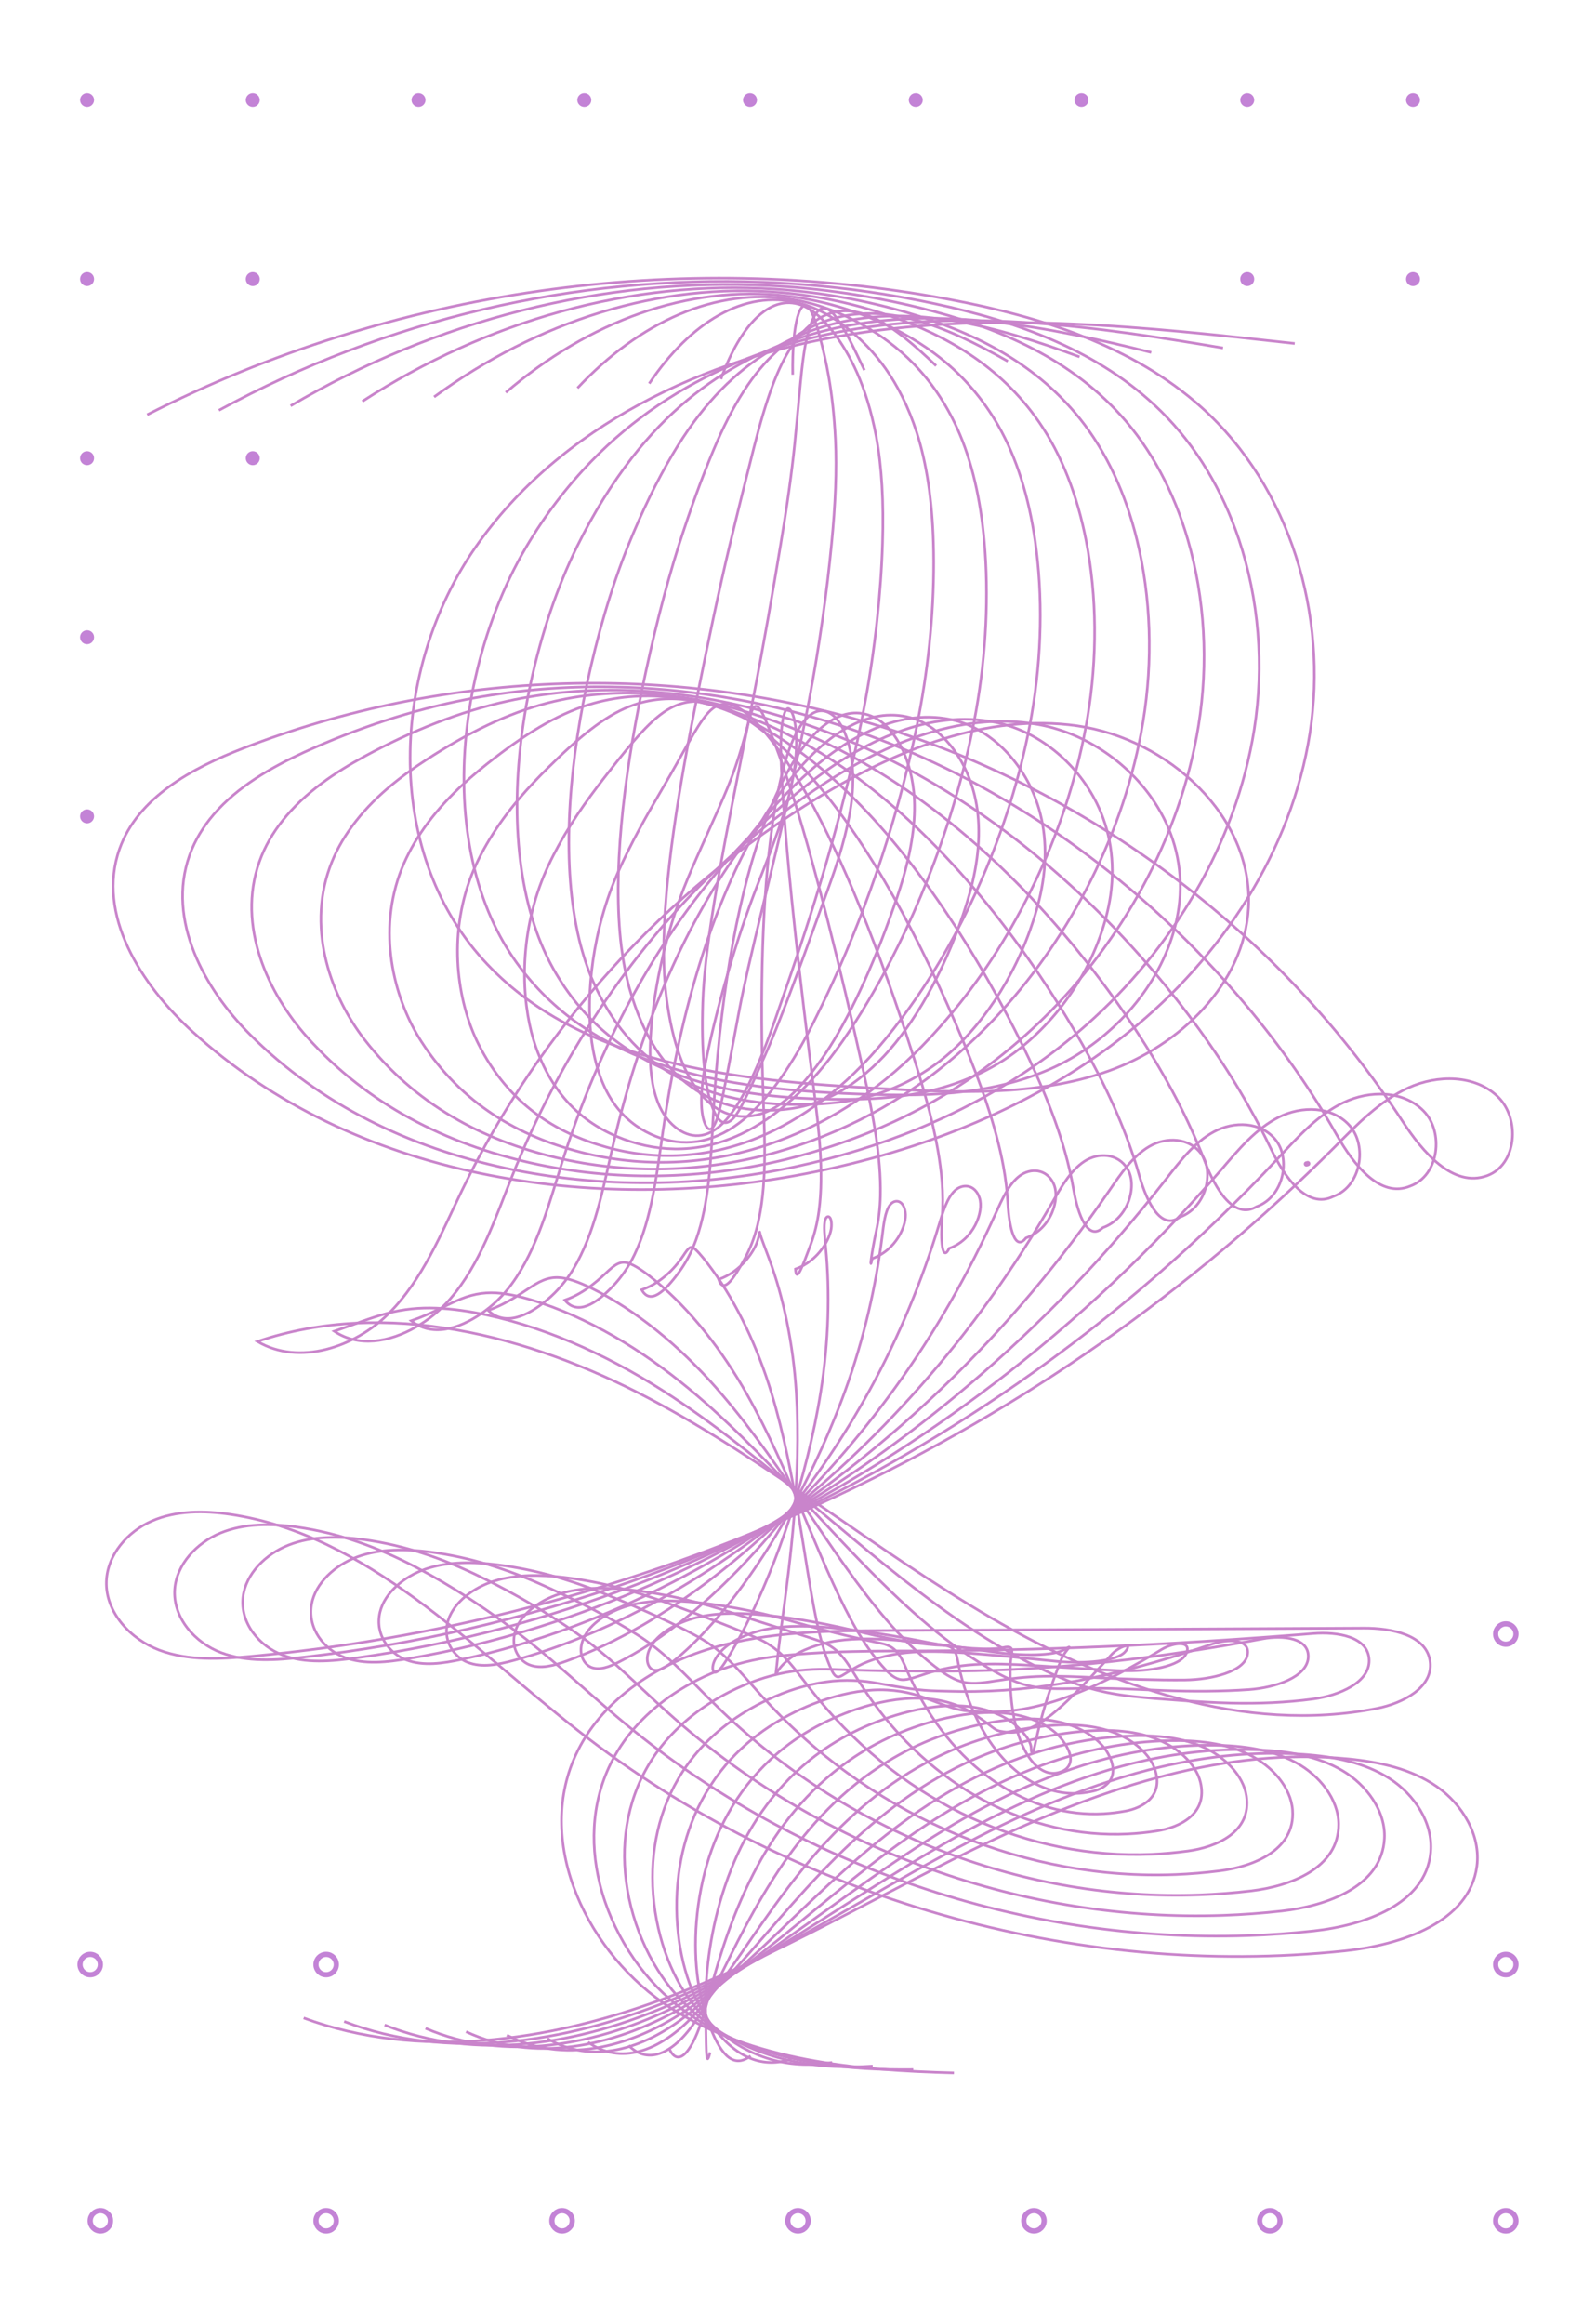 <?xml version="1.0" encoding="UTF-8"?><svg id="Layer_2" xmlns="http://www.w3.org/2000/svg" xmlns:xlink="http://www.w3.org/1999/xlink" viewBox="0 0 305.79 444.97"><defs><style>.cls-1{stroke:#c984cb;stroke-width:.5px;}.cls-1,.cls-2,.cls-3,.cls-4{fill:none;}.cls-1,.cls-4{stroke-miterlimit:10;}.cls-5{fill:#c383d6;}.cls-5,.cls-2{stroke-width:0px;}.cls-6{clip-path:url(#clippath);}.cls-3{stroke:#c984cb;stroke-linecap:round;stroke-linejoin:round;}.cls-4{stroke:#c383d6;}</style><clipPath id="clippath"><rect class="cls-2" width="305.79" height="444.97"/></clipPath></defs><g id="Layer_1-2"><g class="cls-6"><circle class="cls-5" cx="48.43" cy="53.44" r="1.34"/><circle class="cls-5" cx="16.68" cy="53.44" r="1.34"/><circle class="cls-5" cx="48.43" cy="19.15" r="1.34"/><circle class="cls-5" cx="16.68" cy="19.15" r="1.34"/><circle class="cls-5" cx="80.19" cy="19.15" r="1.34"/><circle class="cls-5" cx="16.68" cy="156.31" r="1.34"/><circle class="cls-5" cx="16.68" cy="122.02" r="1.34"/><circle class="cls-5" cx="48.43" cy="87.73" r="1.34"/><circle class="cls-5" cx="16.68" cy="87.73" r="1.34"/><circle class="cls-4" cx="19.23" cy="425.22" r="1.95"/><circle class="cls-4" cx="62.49" cy="425.22" r="1.95"/><circle class="cls-4" cx="107.69" cy="425.22" r="1.95"/><circle class="cls-4" cx="152.89" cy="425.22" r="1.95"/><circle class="cls-4" cx="198.1" cy="425.22" r="1.95"/><circle class="cls-4" cx="243.3" cy="425.22" r="1.95"/><circle class="cls-4" cx="288.51" cy="425.22" r="1.95"/><circle class="cls-4" cx="288.51" cy="376.16" r="1.95"/><circle class="cls-4" cx="17.28" cy="376.16" r="1.95"/><circle class="cls-4" cx="62.49" cy="376.16" r="1.95"/><ellipse class="cls-4" cx="288.51" cy="312.87" rx="1.95" ry="1.95"/><circle class="cls-5" cx="111.95" cy="19.15" r="1.34"/><circle class="cls-5" cx="143.7" cy="19.15" r="1.34"/><circle class="cls-5" cx="175.46" cy="19.15" r="1.34"/><circle class="cls-5" cx="207.21" cy="19.15" r="1.34"/><circle class="cls-5" cx="238.97" cy="53.44" r="1.34"/><circle class="cls-5" cx="238.97" cy="19.15" r="1.34"/><circle class="cls-5" cx="270.73" cy="53.44" r="1.34"/><circle class="cls-5" cx="270.73" cy="19.15" r="1.34"/><line class="cls-3" x1="250.3" y1="222.87" x2="250.56" y2="222.8"/></g><path class="cls-1" d="M28.2,79.41c46.96-23.94,101.93-31.83,153.73-22.07,17.45,3.29,35.14,8.85,48.34,20.72,16.95,15.25,24.19,39.75,20.71,62.28-3.49,22.53-16.87,42.89-34.63,57.19-17.76,14.3-39.64,22.88-62.03,27.21-40.91,7.92-86.59.84-117.42-27.19-9.87-8.97-18.47-22.41-14-34.98,3.51-9.89,13.85-15.47,23.64-19.27,39.22-15.25,83.69-16.58,123.75-3.71,40.06,12.87,75.43,39.86,98.43,75.1,3.81,5.84,9.66,12.82,16.21,10.42,5.71-2.08,6.41-10.91,2.04-15.13-4.37-4.22-11.54-4.22-17.07-1.72-5.54,2.51-9.85,7.02-14.14,11.33-55.11,55.23-129.93,90.38-207.62,97.55-5.9.54-12.03.9-17.58-1.17-5.55-2.08-10.37-7.25-10.17-13.17.17-5.09,4.04-9.54,8.71-11.57,4.67-2.03,9.99-2.01,15.02-1.27,26.27,3.89,45.82,25.18,66.76,41.51,41.14,32.09,94.91,47.5,146.8,42.07,10.76-1.13,23.84-5.44,25.28-16.17.79-5.94-2.75-11.86-7.67-15.28-4.93-3.42-11.01-4.73-16.98-5.31-23.37-2.28-46.6,5.43-67.85,15.43-21.24,10-41.4,22.41-63.42,30.56-22.02,8.15-46.84,11.76-68.86,3.62"/><path class="cls-1" d="M41.94,78.56c31.92-17.37,68.2-25.93,104.22-24.53,11.07.43,22.11,1.8,33.01,4.14,15.62,3.36,31.5,8.95,43.29,20.59,6.78,6.69,11.76,15.16,14.89,24.46,3.85,11.47,4.89,24.22,2.96,36.43-3.5,22.12-15.94,42.27-32.08,56.53-3.34,2.95-6.83,5.66-10.43,8.15-13.81,9.52-29.44,15.6-45.3,19.04-18.21,3.94-37.45,4.22-55.58.31-18.3-3.94-35.48-12.06-49.06-25.64-8.6-8.6-15.98-21.79-11.55-34.25,1.05-2.95,2.66-5.54,4.63-7.84,4.58-5.35,11.11-9.05,17.28-11.89,10.24-4.67,20.63-8.09,31.19-10.14,17.08-3.3,34.67-3.14,51.99.04,9.02,1.66,17.95,4.14,26.66,7.45,24.07,9.14,46.36,24.52,64.77,44.36,6.74,7.27,12.95,15.15,18.31,23.38,1.76,2.69,3.41,5.42,4.98,8.17,3.21,5.64,8.28,12.22,14.08,9.78,5.57-2.03,6.46-10.36,2.58-14.35-3.87-3.99-10.35-4.02-15.31-1.67-4.96,2.35-8.77,6.6-12.56,10.66-15.01,16.06-31.77,30.55-49.92,43.14-31.82,22.08-67.78,38.3-105.09,46.96-10.48,2.43-21.06,4.26-31.7,5.46-5.32.6-10.85,1.02-15.84-.86-4.98-1.88-9.28-6.66-8.88-12.16.35-4.73,4.17-8.86,8.74-10.74,4.57-1.88,9.75-1.85,14.67-1.15,8.14,1.16,15.65,3.94,22.76,7.66,6.73,3.52,13.18,7.78,19.08,12.22,6.11,4.6,11.68,9.77,17.43,14.71,1.29,1.11,2.59,2.21,3.89,3.28,33.25,27.37,76.3,41.8,118.91,40.37,4.24-.14,8.47-.44,12.69-.9,9.68-1.05,21.52-5.07,22.46-15.04.26-2.81-.52-5.6-1.98-8.08-1.42-2.4-3.49-4.51-5.87-6.05-4.83-3.12-10.74-4.23-16.52-4.64-9.23-.65-18.38.31-27.31,2.39-12.98,3.04-25.41,8.4-37.02,14.47-13.71,7.14-26.71,15.33-40.05,22.29-5.74,3-11.55,5.78-17.52,8.18-19.81,7.96-42.15,11.41-61.9,3.81"/><path class="cls-1" d="M55.68,77.7c27.91-16.42,59.86-24.62,91.61-23.02,9.76.49,19.5,1.92,29.12,4.3,13.79,3.42,27.87,9.05,38.24,20.45,5.96,6.55,10.29,14.81,12.93,23.89,3.26,11.19,3.99,23.65,2.05,35.62-3.51,21.71-15.01,41.65-29.53,55.87-3,2.94-6.13,5.65-9.34,8.14-12.31,9.53-26.14,15.58-40.11,19.03-16.07,3.93-33.01,4.28-48.97.68-16.11-3.63-31.23-11.08-42.89-24.15-7.35-8.24-13.49-21.17-9.09-33.52,1.04-2.93,2.58-5.52,4.43-7.85,4.3-5.45,10.24-9.34,15.75-12.33,9.13-4.95,18.15-8.54,27.3-10.55,14.79-3.25,30.05-2.63,45.22.95,7.9,1.87,15.74,4.54,23.41,8.02,21.18,9.61,40.93,25.32,57.38,45.35,6.02,7.34,11.59,15.28,16.15,23.4,1.5,2.65,2.88,5.32,4.16,7.97,2.61,5.45,6.9,11.63,11.96,9.14,5.43-1.97,6.5-9.8,3.12-13.57-3.37-3.77-9.17-3.81-13.55-1.62-4.38,2.19-7.69,6.17-10.98,9.99-13.04,15.1-27.73,28.98-43.8,41.18-28.16,21.42-60.39,37.68-93.72,46.63-9.37,2.51-18.81,4.44-28.28,5.75-4.74.65-9.68,1.13-14.1-.55-4.42-1.68-8.2-6.08-7.59-11.16.53-4.37,4.3-8.19,8.78-9.92,4.47-1.73,9.52-1.69,14.31-1.03,7.94,1.09,15.28,3.65,22.26,7.06,6.61,3.22,13.02,7,18.48,10.82,5.67,3.95,10.41,8.68,15.42,13.3,1.13,1.04,2.26,2.06,3.4,3.06,29.09,25.55,67.32,39.04,105.14,37.71,3.76-.13,7.52-.41,11.26-.83,8.59-.97,19.2-4.69,19.64-13.91.13-2.59-.72-5.17-2.21-7.45-1.45-2.21-3.49-4.14-5.83-5.52-4.74-2.82-10.47-3.74-16.07-3.97-8.93-.38-17.74.82-26.23,3.12-12.36,3.38-23.94,8.96-34.58,15.18-12.57,7.28-24.24,15.5-36.14,22.36-5.11,2.96-10.28,5.68-15.57,8.02-17.61,7.77-37.46,11.07-54.93,3.99"/><path class="cls-1" d="M69.42,76.85c23.9-15.47,51.53-23.31,79.01-21.5,8.45.55,16.88,2.03,25.24,4.46,11.96,3.49,24.24,9.16,33.2,20.31,5.15,6.42,8.82,14.46,10.98,23.31,2.67,10.91,3.09,23.07,1.15,34.81-3.52,21.3-14.08,41.03-26.97,55.21-2.67,2.94-5.43,5.64-8.25,8.13-10.81,9.53-22.83,15.56-34.91,19.01-13.93,3.93-28.57,4.33-42.36,1.05-13.92-3.31-27-10.1-36.73-22.67-6.1-7.89-10.99-20.54-6.63-32.79,1.03-2.9,2.5-5.51,4.23-7.87,4.02-5.54,9.37-9.62,14.21-12.77,8.03-5.22,15.68-8.99,23.42-10.96,12.5-3.19,25.43-2.11,38.44,1.86,6.78,2.07,13.53,4.94,20.15,8.59,18.29,10.08,35.5,26.12,49.99,46.34,5.31,7.41,10.22,15.41,13.99,23.41,1.24,2.62,2.35,5.22,3.33,7.77,2.03,5.25,5.53,11.04,9.84,8.5,5.29-1.92,6.54-9.25,3.66-12.79-2.86-3.54-7.99-3.6-11.78-1.58-3.8,2.03-6.61,5.74-9.39,9.32-11.07,14.15-23.68,27.41-37.67,39.23-24.51,20.75-53,37.05-82.35,46.3-8.25,2.59-16.55,4.63-24.87,6.04-4.16.71-8.5,1.24-12.36-.23-3.86-1.48-7.11-5.49-6.29-10.16.71-4.01,4.44-7.52,8.81-9.1,4.38-1.58,9.28-1.52,13.96-.91,7.73,1.01,14.92,3.36,21.76,6.45,6.49,2.92,12.85,6.21,17.89,9.41,5.22,3.3,9.13,7.6,13.41,11.89.97.96,1.94,1.91,2.91,2.85,24.92,23.74,58.34,36.27,91.37,35.05,3.29-.12,6.57-.38,9.84-.76,7.5-.88,16.88-4.31,16.83-12.78-.01-2.38-.93-4.74-2.44-6.82-1.47-2.01-3.49-3.76-5.78-4.99-4.64-2.51-10.2-3.24-15.61-3.31-8.63-.1-17.1,1.32-25.16,3.85-11.74,3.71-22.46,9.56-32.14,15.89-11.41,7.46-21.78,15.66-32.23,22.42-4.49,2.92-9,5.58-13.63,7.87-15.4,7.57-32.76,10.72-47.96,4.18"/><path class="cls-1" d="M83.17,76c19.89-14.52,43.19-22,66.4-19.99,7.14.61,14.27,2.15,21.35,4.62,10.12,3.56,20.61,9.26,28.15,20.17,4.34,6.28,7.35,14.11,9.03,22.73,2.08,10.63,2.18,22.5.24,34-3.54,20.88-13.14,40.42-24.42,54.55-2.33,2.93-4.73,5.63-7.16,8.12-9.3,9.54-19.52,15.57-29.71,19-11.78,3.96-24.13,4.39-35.75,1.42-11.72-3-22.79-9.14-30.56-21.18-4.87-7.55-8.5-19.92-4.17-32.05,1.03-2.87,2.43-5.48,4.03-7.88,3.75-5.62,8.5-9.89,12.68-13.21,6.93-5.5,13.21-9.43,19.53-11.37,10.2-3.14,20.81-1.6,31.67,2.77,5.66,2.28,11.32,5.33,16.9,9.16,15.41,10.56,30.07,26.92,42.6,47.33,4.59,7.47,8.85,15.55,11.83,23.43.98,2.58,1.81,5.11,2.51,7.58,1.44,5.06,4.15,10.44,7.71,7.86,5.16-1.86,6.57-8.69,4.2-12.01-2.37-3.31-6.8-3.4-10.02-1.53-3.22,1.87-5.52,5.31-7.81,8.65-9.1,13.2-19.63,25.84-31.55,37.27-20.86,20.08-45.61,36.43-70.97,45.97-7.14,2.67-14.3,4.81-21.45,6.33-3.58.76-7.32,1.35-10.62.08-3.29-1.27-6.03-4.91-5-9.15.89-3.65,4.57-6.85,8.85-8.28,4.28-1.43,9.05-1.36,13.61-.79,7.53.94,14.55,3.08,21.25,5.85,6.36,2.62,12.69,5.43,17.29,8,4.77,2.64,7.85,6.51,11.4,10.47.8.89,1.61,1.77,2.42,2.63,20.76,21.92,49.36,33.5,77.6,32.38,2.81-.11,5.61-.35,8.41-.7,6.41-.8,14.56-3.93,14.01-11.64-.15-2.17-1.14-4.32-2.67-6.19-1.49-1.82-3.49-3.38-5.74-4.47-4.55-2.21-9.93-2.74-15.15-2.64-8.34.17-16.46,1.83-24.09,4.57-11.12,4.04-20.98,10.13-29.7,16.6-10.26,7.62-19.32,15.83-28.32,22.49-3.86,2.88-7.73,5.48-11.69,7.71-13.19,7.38-28.07,10.37-40.99,4.36"/><path class="cls-1" d="M96.91,75.15c15.88-13.57,34.85-20.69,53.79-18.47,5.84.68,11.66,2.26,17.46,4.78,8.29,3.62,16.98,9.36,23.11,20.04,3.52,6.14,5.88,13.75,7.07,22.16,1.48,10.35,1.28,21.92-.67,33.19-3.55,20.47-12.21,39.8-21.87,53.89-2,2.92-4.03,5.62-6.07,8.11-7.8,9.55-16.2,15.56-24.52,18.98-9.63,3.97-19.69,4.45-29.13,1.79-9.53-2.68-18.6-8.2-24.4-19.69-3.65-7.22-6.01-19.3-1.72-31.32,1.02-2.85,2.36-5.46,3.84-7.9,3.48-5.72,7.62-10.16,11.15-13.65,5.82-5.76,10.74-9.88,15.65-11.78,7.91-3.08,16.18-1.08,24.9,3.69,4.54,2.48,9.11,5.73,13.64,9.73,12.52,11.03,24.64,27.72,35.21,48.32,3.87,7.54,7.47,15.68,9.67,23.45.72,2.54,1.28,5.01,1.69,7.38.84,4.87,2.77,9.85,5.59,7.22,5.02-1.8,6.61-8.14,4.74-11.23-1.87-3.08-5.62-3.19-8.26-1.48-2.64,1.71-4.43,4.89-6.22,7.98-7.1,12.26-15.59,24.26-25.43,35.32-17.21,19.42-38.22,35.8-59.6,45.63-6.02,2.75-12.04,4.99-18.04,6.62-3,.82-6.15,1.47-8.88.39-2.73-1.07-4.95-4.32-3.71-8.15,1.08-3.29,4.7-6.17,8.88-7.45,4.18-1.28,8.81-1.2,13.25-.68,7.33.87,14.19,2.79,20.75,5.25,6.24,2.32,12.52,4.66,16.7,6.59,4.32,2,6.57,5.44,9.4,9.06.64.82,1.29,1.62,1.93,2.41,16.6,20.11,40.38,30.73,63.83,29.72,2.33-.1,4.66-.32,6.98-.63,5.32-.72,12.23-3.55,11.2-10.51-.29-1.96-1.34-3.89-2.89-5.57-1.51-1.62-3.49-3.01-5.69-3.94-4.45-1.91-9.66-2.25-14.69-1.97-8.04.45-15.82,2.32-23.01,5.3-10.51,4.34-19.51,10.7-27.26,17.31-9.12,7.77-16.88,15.98-24.4,22.55-3.24,2.83-6.45,5.38-9.74,7.55-10.98,7.19-23.38,10.03-34.02,4.55"/><path class="cls-1" d="M110.65,74.3c11.87-12.63,26.51-19.38,41.18-16.96,4.53.74,9.04,2.38,13.58,4.94,6.46,3.69,13.34,9.46,18.06,19.9,2.71,6,4.41,13.4,5.12,21.58.89,10.07.38,21.35-1.58,32.38-3.56,20.06-11.28,39.18-19.32,53.23-1.66,2.91-3.33,5.61-4.98,8.1-6.3,9.55-12.89,15.55-19.32,18.97-7.48,3.97-15.24,4.5-22.52,2.16-7.34-2.36-14.41-7.31-18.23-18.2-2.43-6.93-3.52-18.68.74-30.59,1.01-2.82,2.28-5.44,3.64-7.91,3.2-5.81,6.75-10.43,9.62-14.09,4.72-6.02,8.27-10.32,11.76-12.19,5.61-3.03,11.56-.57,18.12,4.6,3.42,2.69,6.9,6.13,10.39,10.29,9.63,11.51,19.2,28.52,27.82,49.31,3.15,7.61,6.1,15.81,7.51,23.47.46,2.5.74,4.91.86,7.18.25,4.67,1.4,9.26,3.47,6.57,4.88-1.75,6.64-7.58,5.27-10.45-1.37-2.86-4.43-2.98-6.49-1.43-2.06,1.55-3.35,4.46-4.64,7.31-5.12,11.31-11.54,22.69-19.3,33.37-13.56,18.75-30.83,35.18-48.23,45.3-4.91,2.83-9.78,5.17-14.63,6.91-2.42.87-4.97,1.58-7.14.71-2.17-.87-3.87-3.74-2.42-7.14,1.25-2.93,4.84-5.5,8.92-6.63,4.09-1.13,8.58-1.03,12.9-.56,7.12.79,13.82,2.5,20.25,4.64,6.11,2.02,12.35,3.88,16.1,5.19,3.87,1.35,5.29,4.35,7.39,7.65.48.75.96,1.48,1.44,2.19,12.43,18.29,31.4,27.97,50.07,27.06,1.86-.09,3.71-.28,5.55-.57,4.23-.64,9.91-3.18,8.38-9.38-.43-1.75-1.55-3.46-3.12-4.94-1.53-1.43-3.49-2.63-5.65-3.42-4.36-1.61-9.39-1.75-14.23-1.3-7.74.73-15.18,2.83-21.94,6.02-9.89,4.67-18.03,11.27-24.82,18.02-7.97,7.92-14.42,16.14-20.49,22.61-2.61,2.78-5.17,5.29-7.8,7.4-8.76,7.02-18.69,9.68-27.05,4.74"/><path class="cls-1" d="M124.39,73.44c7.86-11.68,18.18-18.07,28.57-15.44,3.22.8,6.44,2.48,9.69,5.1,4.64,3.74,9.71,9.56,13.01,19.76,1.89,5.87,2.94,13.05,3.17,21.01.3,9.79-.52,20.77-2.48,31.57-3.57,19.64-10.35,38.56-16.76,52.57-1.33,2.9-2.64,5.6-3.89,8.09-4.81,9.55-9.57,15.54-14.12,18.96-5.32,3.98-10.8,4.56-15.91,2.53-5.14-2.05-10.21-6.49-12.06-16.71-1.22-6.68-1.03-18.05,3.2-29.86,1-2.8,2.21-5.42,3.44-7.92,2.92-5.9,5.88-10.7,8.08-14.54,3.61-6.28,5.81-10.76,7.88-12.6,3.33-2.96,6.94-.05,11.35,5.51,2.3,2.89,4.69,6.53,7.13,10.86,6.74,11.98,13.77,29.32,20.43,50.3,2.44,7.68,4.73,15.94,5.35,23.49.2,2.46.2,4.81.04,6.98-.34,4.48.02,8.67,1.35,5.93,4.74-1.69,6.68-7.03,5.81-9.67-.87-2.63-3.25-2.77-4.73-1.38-1.48,1.39-2.26,4.03-3.06,6.64-3.15,10.35-7.51,21.11-13.18,31.41-9.94,18.06-23.41,34.59-36.85,44.97-3.79,2.92-7.53,5.35-11.21,7.21-1.84.93-3.8,1.69-5.4,1.02-1.6-.67-2.79-3.16-1.12-6.14,1.43-2.57,4.97-4.83,8.95-5.81,3.99-.98,8.34-.87,12.55-.44,6.92.72,13.45,2.21,19.74,4.04,5.99,1.72,12.19,3.1,15.5,3.78,3.42.7,4.01,3.27,5.38,6.24.31.67.63,1.33.95,1.98,8.27,16.48,22.42,25.2,36.3,24.4,1.38-.08,2.75-.25,4.12-.5,3.14-.56,7.59-2.8,5.57-8.25-.57-1.53-1.75-3.04-3.35-4.31-1.55-1.24-3.5-2.25-5.61-2.89-4.26-1.3-9.12-1.25-13.78-.63-7.45,1-14.54,3.33-20.87,6.75-9.27,5-16.55,11.83-22.38,18.73-6.82,8.07-11.97,16.31-16.58,22.68-1.98,2.74-3.89,5.19-5.86,7.24-6.54,6.83-14,9.33-20.08,4.92"/><path class="cls-1" d="M138.13,72.59c3.85-10.73,9.83-16.73,15.97-13.93,1.91.87,3.83,2.6,5.8,5.26,2.82,3.81,6.08,9.67,7.97,19.62,1.08,5.73,1.47,12.7,1.22,20.43-.29,9.51-1.42,20.2-3.39,30.76-3.58,19.23-9.41,37.94-14.21,51.91-.99,2.89-1.94,5.59-2.8,8.08-3.31,9.56-6.23,15.53-8.93,18.94-3.14,3.98-6.36,4.61-9.3,2.9-2.95-1.73-5.95-5.72-5.9-15.22.03-6.48,1.46-17.43,5.66-29.13.99-2.77,2.13-5.4,3.24-7.94,2.64-6,5.01-10.97,6.55-14.98,2.51-6.53,3.34-11.21,3.99-13.01,1.05-2.91,2.32.47,4.57,6.42,1.18,3.1,2.48,6.92,3.88,11.43,3.85,12.45,8.34,30.12,13.04,51.29,1.72,7.75,3.36,16.08,3.19,23.5-.05,2.42-.33,4.71-.79,6.78-.94,4.29-1.36,8.07-.78,5.29,4.61-1.63,6.72-6.48,6.35-8.89-.37-2.41-2.07-2.57-2.97-1.34-.91,1.23-1.18,3.6-1.47,5.98-1.17,9.39-3.47,19.54-7.06,29.46-6.3,17.4-16,33.96-25.48,44.64-2.67,3-5.27,5.54-7.8,7.5-1.26.98-2.62,1.81-3.66,1.33-1.04-.47-1.7-2.57.17-5.14,1.61-2.21,5.1-4.16,8.99-4.98,3.89-.83,8.11-.71,12.19-.32,6.71.64,13.09,1.92,19.24,3.44,5.86,1.43,12.03,2.32,14.91,2.37,2.98.05,2.72,2.18,3.37,4.82.15.6.31,1.18.46,1.76,4.07,14.67,13.44,22.43,22.53,21.74.9-.07,1.8-.22,2.69-.43,2.05-.48,5.27-2.42,2.75-7.12-.7-1.32-1.96-2.61-3.57-3.68-1.58-1.04-3.5-1.88-5.56-2.36-4.17-1-8.85-.76-13.32.03-7.15,1.28-13.9,3.84-19.79,7.47-8.66,5.33-15.08,12.4-19.94,19.44-5.67,8.21-9.52,16.48-12.67,22.74-1.36,2.7-2.61,5.09-3.91,7.09-4.33,6.64-9.3,8.99-13.11,5.11"/><path class="cls-1" d="M151.88,71.74c-.16-9.78,1.46-15.42,3.36-12.41.59.93,1.22,2.72,1.91,5.42,1,3.88,2.45,9.77,2.92,19.48.27,5.59,0,12.35-.74,19.85-.89,9.22-2.33,19.62-4.3,29.95-3.59,18.82-8.48,37.33-11.66,51.25-.66,2.89-1.24,5.58-1.71,8.07-1.81,9.57-2.89,15.48-3.73,18.93-.96,3.95-1.93,4.67-2.68,3.27-.76-1.41-1.59-4.99.27-13.73,1.34-6.29,3.95-16.81,8.12-28.4.99-2.74,2.05-5.39,3.05-7.95,2.36-6.09,4.14-11.23,5.02-15.42,1.41-6.78.87-11.66.11-13.42-1.25-2.87-2.31.98-2.2,7.33.06,3.31.27,7.32.62,12,.97,12.93,2.91,30.92,5.65,52.28,1,7.82,1.99,16.2,1.03,23.52-.31,2.38-.87,4.61-1.61,6.58-1.54,4.1-2.74,7.48-2.9,4.65,4.47-1.58,6.76-5.93,6.89-8.11.13-2.19-.88-2.36-1.2-1.29-.32,1.07-.09,3.17.11,5.31.81,8.42.57,17.98-.94,27.5-2.65,16.74-8.59,33.33-14.11,44.31-1.55,3.08-3.01,5.72-4.38,7.79-.68,1.04-1.44,1.92-1.93,1.65-.47-.27-.62-1.99,1.46-4.13,1.8-1.85,5.24-3.48,9.02-4.16,3.79-.68,7.88-.55,11.84-.2,6.51.57,12.72,1.63,18.73,2.84,5.74,1.13,11.87,1.54,14.31.97,2.54-.6,1.44,1.09,1.37,3.41-.02.52-.02,1.04-.02,1.54-.1,12.85,4.45,19.67,8.76,19.08.43-.06.85-.19,1.26-.37.96-.41,2.95-2.04-.06-5.99-.84-1.11-2.16-2.18-3.8-3.05-1.6-.85-3.5-1.49-5.52-1.84-4.08-.69-8.58-.26-12.86.7-6.85,1.55-13.26,4.35-18.72,8.2-8.04,5.66-13.6,12.96-17.49,20.15-4.52,8.35-7.06,16.66-8.76,22.81-.73,2.66-1.33,4.99-1.97,6.93-2.11,6.44-4.61,8.64-6.14,5.29"/><path class="cls-1" d="M165.62,70.89c-4.17-8.83-6.87-14.16-9.25-10.9-.72.98-1.4,2.84-1.97,5.58-.83,3.96-1.18,9.87-2.13,19.35-.55,5.45-1.47,12-2.69,19.28-1.48,8.94-3.23,19.05-5.2,29.14-3.61,18.4-7.55,36.71-9.11,50.59-.32,2.88-.54,5.57-.62,8.06-.31,9.58.41,15.41,1.47,18.91,1.17,3.88,2.52,4.72,3.93,3.64,1.43-1.1,2.86-4.23,6.43-12.24,2.72-6.09,6.44-16.18,10.57-27.67.98-2.72,1.98-5.37,2.85-7.96,2.08-6.18,3.28-11.49,3.48-15.86.33-7.03-1.61-12.11-3.77-13.83-3.56-2.82-6.93,1.5-8.97,8.24-1.06,3.51-1.94,7.72-2.63,12.57-1.92,13.4-2.52,31.72-1.74,53.26.29,7.89.63,16.34-1.13,23.54-.57,2.34-1.41,4.51-2.43,6.38-2.14,3.91-4.11,6.89-5.02,4.01,4.33-1.52,6.8-5.38,7.43-7.33.64-1.97.3-2.15.56-1.24.26.91.99,2.74,1.69,4.64,2.77,7.45,4.62,16.41,5.19,25.55,1,16.09-1.2,32.68-2.73,43.98-.43,3.16-.76,5.9-.97,8.08-.11,1.09-.27,2.03-.19,1.96.09-.07.47-1.41,2.76-3.13,1.98-1.49,5.37-2.81,9.06-3.34,3.7-.53,7.64-.38,11.48-.08,6.3.5,12.35,1.35,18.23,2.23,5.61.83,11.71.76,13.72-.44,2.1-1.25.17,0-.64,2-.18.45-.35.89-.51,1.32-4.26,11.02-4.53,16.9-5.01,16.41-.05-.05-.11-.16-.17-.3-.13-.32.63-1.67-2.88-4.85-.98-.9-2.37-1.75-4.03-2.42-1.62-.65-3.5-1.12-5.47-1.31-3.98-.39-8.31.24-12.4,1.37-6.55,1.83-12.61,4.86-17.65,8.92-7.42,5.99-12.13,13.52-15.05,20.86-3.38,8.49-4.6,16.84-4.85,22.87-.11,2.62-.06,4.89-.03,6.77.1,6.24.08,8.29.83,5.48"/><path class="cls-1" d="M179.36,70.04c-8.18-7.88-15.18-12.84-21.86-9.38-2.02,1.05-4.02,2.96-5.86,5.74-2.67,4.03-4.82,9.97-7.17,19.21-1.36,5.32-2.94,11.65-4.64,18.7-2.07,8.66-4.13,18.47-6.11,28.33-3.62,17.99-6.62,36.09-6.55,49.93.02,2.87.16,5.56.47,8.05,1.2,9.59,3.67,15.37,6.66,18.9,3.27,3.86,6.96,4.78,10.54,4,3.63-.78,7.38-3.4,12.6-10.75,4.15-5.83,8.93-15.56,13.03-26.94.97-2.69,1.9-5.35,2.65-7.98,1.79-6.28,2.43-11.75,1.95-16.3-.76-7.28-4.09-12.55-7.66-14.24-5.86-2.75-11.55,2.01-15.75,9.15-2.18,3.72-4.15,8.11-5.89,13.14-4.81,13.88-7.95,32.52-9.13,54.25-.43,7.96-.73,16.47-3.29,23.56-.83,2.3-1.95,4.41-3.26,6.19-2.74,3.72-5.49,6.3-7.14,3.37,4.19-1.47,6.84-4.84,7.97-6.55,1.15-1.75,1.49-1.95,2.32-1.19.83.75,2.07,2.31,3.28,3.97,4.73,6.48,8.67,14.85,11.31,23.59,4.66,15.43,6.19,32.04,8.64,43.65.68,3.23,1.5,6.08,2.44,8.37.47,1.15.91,2.14,1.55,2.27.65.13,1.55-.82,4.05-2.12,2.16-1.13,5.5-2.14,9.09-2.51,3.6-.37,7.41-.22,11.13.03,6.1.42,11.99,1.06,17.73,1.63,5.49.53,11.55-.03,13.12-1.85,1.65-1.91-1.1-1.1-2.65.58-.34.37-.67.74-1,1.11-8.42,9.19-13.51,14.13-18.78,13.75-.52-.04-1.06-.13-1.6-.23-1.21-.24-1.69-1.29-5.69-3.72-1.12-.69-2.58-1.33-4.26-1.79-1.64-.46-3.5-.74-5.43-.78-3.89-.09-8.04.73-11.94,2.04-6.26,2.1-11.97,5.36-16.58,9.65-6.8,6.33-10.66,14.07-12.61,21.57-2.24,8.63-2.13,17.02-.94,22.94.52,2.59,1.22,4.78,1.92,6.62,2.3,6.03,4.77,7.95,7.8,5.66"/><path class="cls-1" d="M193.1,69.18c-12.19-6.93-23.51-11.51-34.47-7.87-3.32,1.11-6.63,3.07-9.75,5.9-4.51,4.1-8.45,10.07-12.22,19.07-2.18,5.18-4.41,11.3-6.6,18.12-2.66,8.38-5.03,17.9-7.02,27.52-3.63,17.58-5.69,35.47-4,49.27.35,2.86.87,5.55,1.56,8.04,2.72,9.6,6.95,15.36,11.86,18.89,5.38,3.86,11.4,4.84,17.15,4.37,5.82-.47,11.89-2.49,18.76-9.26,5.59-5.51,11.42-14.94,15.49-26.21.96-2.67,1.82-5.33,2.45-7.99,1.51-6.37,1.57-12.02.42-16.74-1.83-7.53-6.56-12.99-11.54-14.65-8.16-2.7-16.17,2.53-22.52,10.06-3.3,3.92-6.36,8.51-9.14,13.7-7.7,14.35-13.38,33.32-16.52,55.24-1.15,8.03-2.1,16.6-5.44,23.58-1.08,2.26-2.49,4.31-4.08,5.99-3.34,3.53-6.87,5.7-9.27,2.73,4.05-1.41,6.89-4.28,8.51-5.77,1.66-1.52,2.67-1.74,4.09-1.15,1.41.59,3.14,1.88,4.86,3.3,6.68,5.53,12.72,13.28,17.43,21.64,8.32,14.77,13.56,31.4,20.01,43.32,1.79,3.31,3.75,6.26,5.86,8.66,1.05,1.2,2.09,2.26,3.29,2.59,1.22.33,2.64-.24,5.34-1.12,2.35-.77,5.63-1.47,9.13-1.69,3.5-.22,7.17-.06,10.78.15,5.89.35,11.62.77,17.22,1.03,5.36.23,11.39-.82,12.52-3.26,1.2-2.57-2.37-2.19-4.66-.83-.5.3-1,.6-1.49.89-12.55,7.41-22.49,11.36-32.54,11.09-1-.03-2.01-.1-3.02-.17-2.3-.16-4.01-.91-8.51-2.59-1.26-.47-2.79-.9-4.48-1.17-1.67-.26-3.5-.37-5.38-.26-3.79.21-7.77,1.23-11.49,2.7-5.96,2.38-11.33,5.87-15.5,10.37-6.18,6.66-9.2,14.63-10.17,22.28-1.11,8.77.34,17.19,2.98,23,1.16,2.55,2.49,4.68,3.86,6.46,4.5,5.84,9.46,7.6,14.77,5.85"/><path class="cls-1" d="M206.84,68.33c-16.2-5.98-31.84-10.2-47.07-6.35-4.63,1.18-9.25,3.18-13.63,6.06-6.35,4.15-12.08,10.17-17.26,18.93-2.99,5.04-5.88,10.95-8.55,17.55-3.26,8.1-5.93,17.32-7.92,26.71-3.64,17.16-4.75,34.85-1.45,48.61.69,2.85,1.57,5.54,2.65,8.03,4.22,9.6,10.24,15.36,17.06,18.87,7.5,3.87,15.85,4.89,23.76,4.74,8.02-.15,16.38-1.52,24.93-7.78,7.02-5.14,13.91-14.31,17.95-25.48.95-2.64,1.74-5.31,2.25-8,1.23-6.47.72-12.29-1.11-17.19-2.91-7.79-9.03-13.44-15.43-15.06-10.45-2.64-20.8,3.04-29.29,10.97-4.42,4.13-8.57,8.91-12.4,14.27-10.59,14.82-18.81,34.12-23.91,56.23-1.87,8.1-3.45,16.74-7.6,23.59-1.33,2.22-3.03,4.2-4.91,5.79-3.94,3.33-8.24,5.11-11.39,2.08,3.92-1.35,6.94-3.73,9.04-4.99,2.17-1.29,3.85-1.53,5.85-1.1,1.99.43,4.22,1.45,6.45,2.63,8.63,4.58,16.79,11.7,23.56,19.68,12.01,14.08,20.91,30.8,31.39,42.99,2.9,3.4,6.01,6.45,9.27,8.95,1.63,1.25,3.26,2.37,5.03,2.9,1.78.53,3.73.35,6.63-.12,2.53-.4,5.77-.79,9.17-.87,3.4-.07,6.94.1,10.42.27,5.69.27,11.26.48,16.72.43,5.24-.07,11.22-1.61,11.93-4.66.75-3.23-3.64-3.27-6.66-2.24-.66.22-1.32.45-1.98.67-16.71,5.59-31.47,8.6-46.31,8.43-1.48-.02-2.96-.06-4.45-.1-3.39-.08-6.34-.53-11.32-1.46-1.4-.26-2.99-.47-4.71-.54-1.69-.07-3.5,0-5.34.27-3.7.51-7.5,1.72-11.03,3.37-5.66,2.65-10.68,6.38-14.43,11.1-5.56,7-7.74,15.19-7.73,22.99.02,8.9,2.81,17.36,6.89,23.07,1.79,2.51,3.76,4.58,5.8,6.31,6.69,5.65,14.16,7.25,21.74,6.03"/><path class="cls-1" d="M220.58,67.48c-20.2-5.04-40.18-8.89-59.68-4.83-5.94,1.24-11.87,3.3-17.52,6.22-8.18,4.22-15.71,10.28-22.31,18.79-3.8,4.9-7.36,10.6-10.5,16.97-3.85,7.82-6.84,16.75-8.83,25.9-3.65,16.75-3.82,34.23,1.1,47.95,1.02,2.84,2.27,5.53,3.75,8.02,5.73,9.61,13.54,15.35,22.25,18.86,9.63,3.88,20.29,4.95,30.38,5.11,10.21.17,20.83-.51,31.1-6.29,8.42-4.74,16.41-13.69,20.4-24.74.95-2.61,1.66-5.29,2.06-8.02.93-6.56-.14-12.56-2.65-17.63-3.99-8.05-11.5-13.88-19.31-15.47-12.74-2.59-25.42,3.56-36.07,11.88-5.55,4.33-10.78,9.3-15.66,14.84-13.47,15.3-24.24,34.92-31.3,57.22-2.58,8.16-4.82,16.87-9.76,23.61-1.59,2.18-3.57,4.09-5.73,5.59-4.55,3.13-9.62,4.52-13.51,1.44,3.78-1.3,6.98-3.17,9.58-4.21,2.67-1.06,5.04-1.33,7.61-1.05,2.57.28,5.3,1.03,8.03,1.96,10.59,3.63,20.83,10.13,29.68,17.73,15.66,13.42,28.31,30.17,42.76,42.66,4.01,3.48,8.27,6.63,12.69,9.25,2.21,1.31,4.44,2.48,6.77,3.21,2.34.73,4.81.94,7.93.89,2.71-.04,5.9-.12,9.2-.04,3.31.08,6.7.27,10.07.39,5.49.2,10.89.19,16.21-.18,5.11-.37,11.04-2.39,11.33-6.07.29-3.89-4.91-4.35-8.67-3.66-.83.15-1.65.3-2.47.45-20.88,3.78-40.45,5.83-60.08,5.77-1.95,0-3.92-.03-5.88-.03-4.48,0-8.66-.16-14.14-.33-1.54-.05-3.2-.04-4.94.09-1.71.13-3.5.38-5.3.8-3.6.81-7.23,2.22-10.57,4.04-5.37,2.93-10.03,6.9-13.36,11.82-4.92,7.34-6.29,15.75-5.29,23.7,1.14,9.05,5.28,17.53,10.8,23.13,2.42,2.46,5.03,4.49,7.75,6.15,8.89,5.47,18.85,6.91,28.71,6.22"/><path class="cls-1" d="M234.33,66.63c-24.21-4.09-48.52-7.58-72.29-3.32-7.25,1.3-14.48,3.41-21.41,6.38-10.02,4.29-19.34,10.38-27.36,18.66-4.62,4.77-8.83,10.25-12.46,16.4-4.44,7.54-7.74,16.17-9.74,25.09-3.66,16.34-2.89,33.62,3.66,47.28,1.36,2.84,2.97,5.52,4.84,8.01,7.23,9.62,16.84,15.35,27.45,18.85,11.77,3.9,24.73,5,36.99,5.48,12.4.48,25.25.51,37.26-4.8,9.8-4.33,18.9-13.07,22.86-24.01.94-2.59,1.58-5.27,1.86-8.03.65-6.66-.98-12.84-4.18-18.07-5.05-8.33-13.97-14.33-23.2-15.88-15.04-2.53-30.04,4.07-42.84,12.79-6.67,4.54-12.99,9.7-18.91,15.41-16.36,15.77-29.67,35.72-38.69,58.21-3.3,8.23-6.18,17-11.92,23.63-1.85,2.14-4.11,3.99-6.56,5.39-5.15,2.93-11,3.92-15.64.8,3.64-1.24,7.02-2.61,10.12-3.43,3.18-.83,6.22-1.12,9.38-1,3.15.12,6.38.6,9.61,1.29,12.55,2.7,24.88,8.55,35.8,15.78,19.31,12.75,35.7,29.55,54.13,42.32,5.13,3.56,10.52,6.81,16.1,9.54,2.79,1.36,5.61,2.6,8.51,3.52,2.91.93,5.9,1.53,9.22,1.89,2.89.32,6.03.55,9.24.78,3.21.23,6.47.43,9.71.51,5.28.12,10.52-.09,15.71-.78,4.99-.67,10.88-3.17,10.74-7.48-.16-4.54-6.18-5.42-10.68-5.07-.99.08-1.98.16-2.96.24-25.04,1.96-49.43,3.06-73.85,3.11-2.43,0-4.87,0-7.31.03-5.57.08-10.98.22-16.95.8-1.67.16-3.41.39-5.17.72-1.73.33-3.5.76-5.25,1.32-3.51,1.12-6.96,2.72-10.11,4.71-5.07,3.2-9.39,7.41-12.28,12.55-4.3,7.67-4.84,16.32-2.85,24.41,2.26,9.19,7.76,17.68,14.71,23.2,3.06,2.42,6.31,4.39,9.69,6,11.1,5.28,23.54,6.56,35.67,6.41"/><path class="cls-1" d="M248.07,65.77c-28.22-3.14-56.86-6.27-84.9-1.8-28.04,4.47-55.91,17.55-72.11,40.88-16.19,23.33-17.59,57.87,1.49,78.9,18.45,20.33,48.84,23.18,76.25,24.68,14.6.8,29.64,1.54,43.43-3.31,13.79-4.85,26.18-16.73,26.98-31.33.96-17.48-15.46-32.33-32.79-34.81-17.33-2.48-34.66,4.59-49.62,13.7-29.3,17.86-53.3,44.3-68.25,75.18-4.02,8.3-7.55,17.14-14.08,23.65-6.53,6.51-17.19,10.04-25.14,5.35,24.58-8.31,51.96-1.24,74.92,10.84,22.96,12.08,43.09,28.92,65.51,41.99,22.42,13.07,48.66,22.45,74.11,17.41,4.87-.96,10.71-3.96,10.14-8.88-.6-5.19-7.46-6.51-12.69-6.48-30.36.15-60.71.31-91.07.46-11.4.06-22.98.14-33.9,3.39-10.93,3.25-21.31,10.14-26.07,20.5-7.86,17.08,2.41,38.2,18.22,48.38,15.81,10.18,35.48,11.94,54.28,12.43"/></g></svg>
